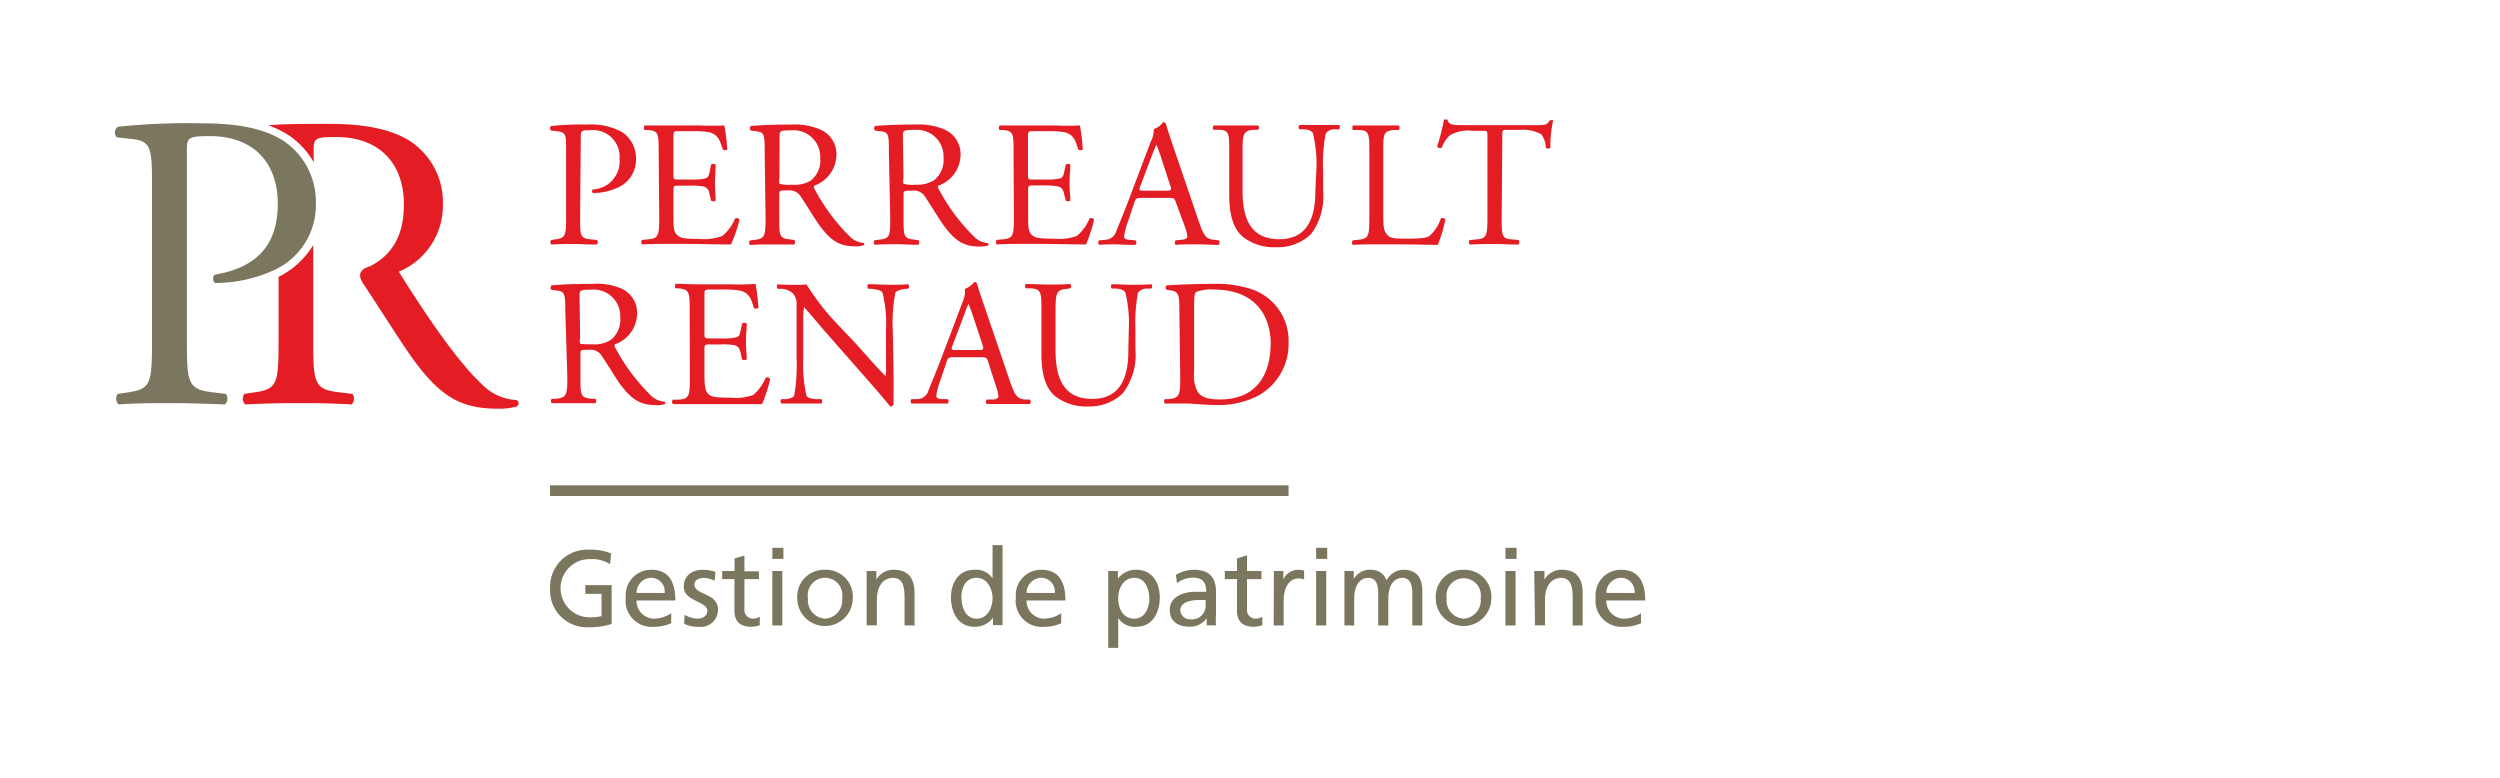 <svg id="a3ce8072-6640-482c-bb88-7ec5d3887eb9" data-name="Calque 1" xmlns="http://www.w3.org/2000/svg" width="225" height="70" viewBox="0 0 225 70"><title>logo-cp-perreault-renaud-L</title><rect x="49.5" y="43.68" width="66.47" height="0.96" fill="#7b775f"/><path d="M16.82,30.58c0,4,.08,4.49,2.51,4.75l1,.12a.74.74,0,0,1-.08.95c-2.16-.08-3.42-.12-4.94-.12s-3,0-4.64.12a.73.73,0,0,1-.07-.95l.79-.12c2.21-.3,2.29-.76,2.29-4.75v-14c0-3.23-.08-3.88-1.79-4.07l-1.37-.15a.63.63,0,0,1,.08-.95,58.92,58.92,0,0,1,7.52-.31c3.16,0,5.52.42,7.31,1.52a6.6,6.6,0,0,1,3,5.71,6.44,6.44,0,0,1-3.8,6,12.84,12.84,0,0,1-5.25,1.14c-.27-.11-.27-.68,0-.76C23.52,24,25,21.64,25,18.34c0-3.69-2.17-6.09-6.12-6.09-2,0-2.06.15-2.06,1.37Z" fill="#7b775f"/><path d="M52.21,19.55c0,1.71,0,1.92,1.07,2l.44.05a.32.32,0,0,1,0,.41c-.93,0-1.46-.05-2.11-.05s-1.27,0-2,.05a.33.33,0,0,1,0-.41l.34-.05c.94-.13,1-.32,1-2v-6c0-1.38,0-1.65-.77-1.73l-.58-.07a.27.27,0,0,1,0-.41,26.38,26.38,0,0,1,3.22-.13,5.89,5.89,0,0,1,3.12.65,2.81,2.81,0,0,1,1.3,2.44,2.74,2.74,0,0,1-1.63,2.58,5.31,5.31,0,0,1-2.24.49c-.11-.05-.11-.29,0-.32a2.53,2.53,0,0,0,2.39-2.73,2.39,2.39,0,0,0-2.61-2.6c-.86,0-.88.06-.88.58Z" fill="#e41c23"/><path d="M59.28,13.7c0-1.69,0-1.93-1-2l-.26,0c-.1-.06-.07-.36,0-.41.7,0,1.25,0,1.92,0H63a21.12,21.12,0,0,0,2.19,0,17,17,0,0,1,.26,2.16.32.32,0,0,1-.4,0c-.25-.77-.39-1.34-1.24-1.55a7.93,7.93,0,0,0-1.57-.09H61.1c-.49,0-.49,0-.49.65v3.25c0,.45,0,.45.54.45h.94a5.73,5.73,0,0,0,1.38-.1c.19-.06.31-.16.39-.57l.13-.66c.08-.1.36-.1.42,0,0,.39-.06,1-.06,1.65s.06,1.2.06,1.56c-.06.11-.34.11-.42,0l-.15-.63a.7.7,0,0,0-.5-.62,5.8,5.8,0,0,0-1.25-.08h-.94c-.49,0-.54,0-.54.44v2.29c0,.86,0,1.41.31,1.69s.53.37,2,.37A4.71,4.71,0,0,0,65,21.24a3.94,3.94,0,0,0,1.16-1.58.29.29,0,0,1,.4.12A13.93,13.93,0,0,1,65.79,22c-1.46,0-2.91-.05-4.35-.05H60c-.7,0-1.26,0-2.21.05a.33.33,0,0,1,0-.41l.54-.05c.93-.08,1-.32,1-2Z" fill="#e41c23"/><path d="M68.82,13.72c0-1.55,0-1.82-.72-1.9l-.52-.07a.28.28,0,0,1,0-.41c.91-.08,2-.13,3.62-.13a5.86,5.86,0,0,1,2.72.49A2.42,2.42,0,0,1,75.28,14a3,3,0,0,1-2,2.71c-.08.1,0,.26.08.39A17.43,17.43,0,0,0,76.6,21.4a2,2,0,0,0,1.12.46.13.13,0,0,1,0,.22,2.48,2.48,0,0,1-.72.09c-1.38,0-2.21-.41-3.36-2.05-.42-.6-1.09-1.72-1.59-2.46a1.19,1.19,0,0,0-1.16-.52c-.73,0-.76,0-.76.36v2.05c0,1.71,0,1.9,1,2l.35.05a.33.33,0,0,1,0,.41C70.7,22,70.15,22,69.5,22s-1.27,0-2,.05a.31.31,0,0,1,0-.41l.4-.05c.94-.11,1-.32,1-2ZM70.15,16a1.29,1.29,0,0,0,0,.54,3.25,3.25,0,0,0,1.12.08A2.71,2.71,0,0,0,73,16.23a2.32,2.32,0,0,0,.82-2,2.4,2.4,0,0,0-2.6-2.5c-1,0-1.06.06-1.06.52Z" fill="#e41c23"/><path d="M80,13.72c0-1.55,0-1.82-.72-1.9l-.52-.07a.28.28,0,0,1,0-.41c.91-.08,2-.13,3.62-.13a5.86,5.86,0,0,1,2.72.49A2.43,2.43,0,0,1,86.45,14a3,3,0,0,1-2,2.71c-.09.1,0,.26.08.39a17.44,17.44,0,0,0,3.26,4.32,2,2,0,0,0,1.12.46.13.13,0,0,1,0,.22,2.45,2.45,0,0,1-.71.09c-1.39,0-2.21-.41-3.37-2.05-.42-.6-1.09-1.72-1.59-2.46a1.16,1.16,0,0,0-1.15-.52c-.74,0-.77,0-.77.36v2.05c0,1.71,0,1.9,1,2l.34.05a.33.33,0,0,1,0,.41c-.74,0-1.29-.05-1.94-.05s-1.27,0-2,.05a.31.31,0,0,1,0-.41l.4-.05c1-.11,1-.32,1-2ZM81.31,16a1.29,1.29,0,0,0,0,.54,3.25,3.25,0,0,0,1.12.08,2.74,2.74,0,0,0,1.68-.43,2.35,2.35,0,0,0,.81-2,2.4,2.4,0,0,0-2.6-2.5c-1,0-1.06.06-1.06.52Z" fill="#e41c23"/><path d="M91.22,13.7c0-1.69,0-1.93-1-2l-.26,0c-.09-.06-.06-.36,0-.41.69,0,1.25,0,1.91,0H95a21.12,21.12,0,0,0,2.19,0,17,17,0,0,1,.26,2.16.33.33,0,0,1-.41,0c-.24-.77-.39-1.34-1.23-1.55a8,8,0,0,0-1.58-.09H93c-.48,0-.48,0-.48.65v3.25c0,.45,0,.45.53.45H94a5.77,5.77,0,0,0,1.39-.1c.19-.06.3-.16.39-.57l.13-.66a.32.32,0,0,1,.42,0c0,.39-.07,1-.07,1.65s.07,1.2.07,1.56a.32.32,0,0,1-.42,0l-.15-.63c-.07-.29-.18-.54-.5-.62A5.85,5.85,0,0,0,94,16.69h-.94c-.49,0-.53,0-.53.44v2.29c0,.86,0,1.41.3,1.69s.54.37,2,.37a4.77,4.77,0,0,0,2.08-.24,4,4,0,0,0,1.15-1.58.3.3,0,0,1,.41.12A13.93,13.93,0,0,1,97.74,22c-1.46,0-2.91-.05-4.36-.05H91.92c-.7,0-1.25,0-2.21.05a.33.33,0,0,1,0-.41l.54-.05c.92-.08,1-.32,1-2Z" fill="#e41c23"/><path d="M105.83,18.22c-.11-.36-.18-.41-.66-.41h-2.46c-.4,0-.5.05-.61.39l-.57,1.71a5.87,5.87,0,0,0-.36,1.35c0,.19.08.29.47.32l.54.05a.27.27,0,0,1,0,.41c-.42,0-.92,0-1.69-.05-.53,0-1.12,0-1.56.05-.09-.07-.13-.33,0-.41l.54-.05a1.06,1.06,0,0,0,1-.8c.3-.74.75-1.8,1.43-3.62l1.66-4.39a2.28,2.28,0,0,0,.28-1.15,1.8,1.8,0,0,0,.84-.62.25.25,0,0,1,.25.15c.21.71.47,1.46.71,2.18l2.23,6.53c.47,1.4.68,1.64,1.38,1.72l.44.05c.11.08.08.34,0,.41-.67,0-1.24-.05-2-.05s-1.4,0-1.87.05a.28.28,0,0,1,0-.41l.47-.05c.34,0,.57-.13.57-.29a3.3,3.3,0,0,0-.21-.86Zm-3.21-1.45c-.13.37-.12.39.34.39h2c.47,0,.5-.06.35-.5L104.44,14a10.51,10.51,0,0,0-.38-1h0c0,.09-.21.48-.39,1Z" fill="#e41c23"/><path d="M118.47,15.34a11.51,11.51,0,0,0-.31-3.36c-.11-.2-.4-.31-.81-.34l-.4,0a.29.29,0,0,1,0-.39c.62,0,1.22,0,1.85,0s1.12,0,1.71,0a.28.28,0,0,1,0,.39l-.39,0a.93.93,0,0,0-.81.39,14.3,14.3,0,0,0-.23,3.31v1.84A5.65,5.65,0,0,1,118,21.06a4.29,4.29,0,0,1-3.1,1.19,4.59,4.59,0,0,1-3-.9c-.86-.71-1.27-1.9-1.27-3.83V13.68c0-1.69,0-2-1-2l-.41,0c-.1-.06-.06-.34,0-.39.82,0,1.37,0,2,0s1.2,0,2,0c.09,0,.13.33,0,.39l-.39,0c-.94.08-1,.35-1,2v3.51c0,2.62.82,4.34,3.3,4.34s3.25-1.85,3.25-4.32Z" fill="#e41c23"/><path d="M123.24,13.7c0-1.71,0-2-1.06-2l-.41,0c-.09-.06-.06-.36,0-.41.91,0,1.46,0,2.11,0s1.18,0,2,0c.09,0,.13.35,0,.41l-.39,0c-1,.08-1,.34-1,2v5.65c0,1,.05,1.45.34,1.76s.49.37,1.77.37,1.72-.06,2-.21a3.37,3.37,0,0,0,1.07-1.61c.1-.08.41,0,.41.1a12.82,12.82,0,0,1-.68,2.28c-.83,0-2.37-.05-4.05-.05h-1.49c-.68,0-1.2,0-2.11.05a.33.33,0,0,1,0-.41l.49-.05c.94-.1,1-.32,1-2Z" fill="#e41c23"/><path d="M135.15,19.55c0,1.71,0,1.95,1,2l.52.05c.1.06.07.36,0,.41-.93,0-1.48-.05-2.13-.05s-1.22,0-2.26.05a.29.29,0,0,1,0-.41l.59-.05c.92-.08,1-.32,1-2V12.29c0-.51,0-.52-.48-.52h-.9a3.36,3.36,0,0,0-2,.4,3,3,0,0,0-.73,1.12.31.31,0,0,1-.42-.11,18,18,0,0,0,.62-2.42s.26,0,.31,0c.09.52.63.5,1.38.5h6.58c.88,0,1,0,1.27-.45.08,0,.26,0,.29,0a10.19,10.19,0,0,0-.25,2.47c-.06.13-.34.13-.42,0a2.1,2.1,0,0,0-.4-1.19,3.34,3.34,0,0,0-1.89-.4h-1.15c-.49,0-.47,0-.47.55Z" fill="#e41c23"/><path d="M50.88,28.05c0-1.54-.05-1.82-.72-1.9l-.52-.06a.28.28,0,0,1,0-.41c.91-.08,2-.13,3.62-.13A5.73,5.73,0,0,1,56,26a2.42,2.42,0,0,1,1.34,2.27,3,3,0,0,1-2,2.72c-.08.09,0,.26.08.39a17.57,17.57,0,0,0,3.27,4.32,2,2,0,0,0,1.12.45.14.14,0,0,1,0,.23,2.54,2.54,0,0,1-.72.08c-1.38,0-2.21-.4-3.36-2-.42-.61-1.09-1.73-1.59-2.46A1.17,1.17,0,0,0,53,31.48c-.73,0-.76,0-.76.36v2.05c0,1.7,0,1.9,1,2l.35,0a.32.32,0,0,1,0,.4c-.73,0-1.28,0-1.93,0s-1.27,0-2,0a.3.3,0,0,1,0-.4l.4,0c.94-.12,1-.33,1-2Zm1.33,2.33a1.21,1.21,0,0,0,0,.53c.05.05.29.08,1.12.08a2.7,2.7,0,0,0,1.67-.42,2.32,2.32,0,0,0,.82-2,2.39,2.39,0,0,0-2.6-2.5c-1,0-1.06.06-1.06.52Z" fill="#e41c23"/><path d="M62.07,28c0-1.69,0-1.94-1-2.05l-.26,0c-.1-.07-.06-.36,0-.41.7,0,1.25.05,1.92.05h3.06A21.24,21.24,0,0,0,68,25.55a19,19,0,0,1,.26,2.16.33.33,0,0,1-.41,0c-.24-.77-.39-1.34-1.23-1.55a7.81,7.81,0,0,0-1.58-.1H63.89c-.49,0-.49,0-.49.65V30c0,.46.05.46.54.46h.94a5.61,5.61,0,0,0,1.38-.1c.2-.06.31-.16.39-.57l.13-.66a.33.33,0,0,1,.43,0c0,.39-.07,1-.07,1.64s.07,1.21.07,1.56a.32.32,0,0,1-.43,0l-.14-.63c-.07-.3-.18-.54-.51-.62A5.1,5.1,0,0,0,64.88,31h-.94c-.49,0-.54,0-.54.44v2.29c0,.86.05,1.41.31,1.69s.54.37,2,.37a4.77,4.77,0,0,0,2.08-.24A4.13,4.13,0,0,0,68.91,34a.31.31,0,0,1,.41.11,13.93,13.93,0,0,1-.73,2.26c-1.46,0-2.91,0-4.36,0H62.77c-.7,0-1.25,0-2.21,0a.3.3,0,0,1,0-.4l.53,0c.93-.08,1-.33,1-2Z" fill="#e41c23"/><path d="M80.42,33.56c0,.49,0,2.42,0,2.85a.31.31,0,0,1-.31.17c-.2-.27-.67-.84-2.08-2.45l-3.77-4.29c-.44-.5-1.54-1.83-1.89-2.19h0a4.35,4.35,0,0,0-.08,1.05v3.55a13,13,0,0,0,.29,3.36c.1.18.43.28.83.31l.51,0a.29.29,0,0,1,0,.4c-.73,0-1.3,0-1.9,0s-1.12,0-1.69,0a.29.29,0,0,1,0-.4l.44,0c.37-.05.63-.15.71-.33a15.44,15.44,0,0,0,.21-3.34v-4.7a1.49,1.49,0,0,0-.35-1.17,1.77,1.77,0,0,0-1-.39L70,26a.3.3,0,0,1,0-.41c.68.05,1.54.05,1.83.05a5.66,5.66,0,0,0,.75-.05,21.81,21.81,0,0,0,2.78,3.58L77,30.9c1.12,1.25,1.92,2.16,2.68,2.94h0a1.75,1.75,0,0,0,.06-.68V29.68a11.36,11.36,0,0,0-.32-3.36c-.1-.15-.36-.25-1-.33l-.28,0c-.11-.1-.09-.36,0-.41.74,0,1.3.05,1.91.05s1.12,0,1.68-.05a.29.29,0,0,1,0,.41l-.23,0c-.52.08-.84.21-.91.34a13.43,13.43,0,0,0-.24,3.35Z" fill="#e41c23"/><path d="M88.93,32.55c-.11-.35-.18-.4-.66-.4H85.81c-.4,0-.5.05-.61.39l-.57,1.7a6,6,0,0,0-.36,1.35c0,.2.08.3.47.33l.54,0a.26.26,0,0,1,0,.4c-.42,0-.92,0-1.69,0-.53,0-1.12,0-1.56,0a.32.32,0,0,1,0-.4l.54,0a1.06,1.06,0,0,0,1-.8c.3-.75.75-1.8,1.43-3.62l1.66-4.39A2.28,2.28,0,0,0,86.84,26a1.87,1.87,0,0,0,.84-.62.24.24,0,0,1,.25.15c.21.71.47,1.46.71,2.17l2.23,6.54c.47,1.39.68,1.64,1.38,1.72l.44,0a.32.32,0,0,1,0,.4c-.67,0-1.24,0-2,0s-1.4,0-1.87,0a.27.27,0,0,1,0-.4l.47,0c.34,0,.57-.13.57-.29a3.34,3.34,0,0,0-.21-.87Zm-3.21-1.44c-.13.37-.12.39.34.39h2c.47,0,.5-.07.35-.51l-.87-2.64a10.51,10.51,0,0,0-.38-1h0a9.56,9.56,0,0,0-.39,1Z" fill="#e41c23"/><path d="M101.59,29.68a11.51,11.51,0,0,0-.31-3.36c-.11-.2-.4-.31-.81-.35l-.41,0a.3.3,0,0,1,0-.39c.61,0,1.22.05,1.85.05s1.12,0,1.71-.05a.29.29,0,0,1,0,.39l-.39,0a1,1,0,0,0-.82.39,15.07,15.07,0,0,0-.22,3.32v1.83a5.68,5.68,0,0,1-1.14,3.89A4.29,4.29,0,0,1,98,36.58a4.62,4.62,0,0,1-3-.89c-.86-.71-1.27-1.9-1.27-3.83V28c0-1.69,0-2-1-2.05l-.41,0c-.1-.06-.07-.34,0-.39.81,0,1.37.05,2,.05s1.2,0,2-.05c.09.05.12.33,0,.39L96,26c-.94.09-1,.36-1,2.05v3.51c0,2.62.82,4.34,3.3,4.34s3.25-1.85,3.25-4.32Z" fill="#e41c23"/><path d="M106.14,27.71c0-1.13-.08-1.48-.76-1.57l-.36-.05a.24.24,0,0,1,0-.41c1.38-.08,2.69-.13,4.07-.13a10.21,10.21,0,0,1,3.58.49,4.88,4.88,0,0,1,3.3,4.79,5.3,5.3,0,0,1-2.85,4.84,7.79,7.79,0,0,1-3.64.78c-1,0-2.08-.13-2.64-.13s-1.27,0-2,0a.31.31,0,0,1,0-.4l.38,0c.94-.13,1-.33,1-2Zm1.33,5.8a3,3,0,0,0,.33,1.77c.36.51,1,.67,2,.67,3.15,0,4.56-2.06,4.56-5.09,0-1.78-.86-4.8-5.12-4.8a3.74,3.74,0,0,0-1.6.22c-.13.1-.17.51-.17,1.24Z" fill="#e41c23"/><path d="M54.91,50.78a3.07,3.07,0,0,0-1.84-.46,2.62,2.62,0,0,0,0,5.24,4.29,4.29,0,0,0,1.07-.11v-2H52.68v-.79h2.37v3.49a5.92,5.92,0,0,1-2,.3,3.31,3.31,0,0,1-3.54-3.5A3.34,3.34,0,0,1,53,49.47a4.91,4.91,0,0,1,2,.34Z" fill="#7b775f"/><path d="M60.41,56.09a3.68,3.68,0,0,1-1.55.32,2.35,2.35,0,0,1-2.54-2.65,2.28,2.28,0,0,1,2.3-2.48c1.64,0,2.16,1.19,2.16,2.76H57.29a1.6,1.6,0,0,0,1.61,1.64,2.91,2.91,0,0,0,1.51-.49Zm-.59-2.72A1.23,1.23,0,0,0,58.6,52a1.35,1.35,0,0,0-1.31,1.36Z" fill="#7b775f"/><path d="M61.62,55.33a2.4,2.4,0,0,0,1.12.35c.41,0,.92-.18.92-.7,0-.9-2.12-.82-2.12-2.19,0-1,.76-1.51,1.73-1.51a3.6,3.6,0,0,1,1.12.19l-.07.79a2.58,2.58,0,0,0-.95-.25c-.47,0-.87.19-.87.59,0,1,2.12.71,2.12,2.28a1.54,1.54,0,0,1-1.71,1.53,2.8,2.8,0,0,1-1.34-.27Z" fill="#7b775f"/><path d="M68.31,52.12H67V54.8a.78.78,0,0,0,.76.88,1.11,1.11,0,0,0,.62-.18v.77a2.72,2.72,0,0,1-.77.14c-.93,0-1.51-.44-1.51-1.42V52.12H65v-.73h1.11V50.26L67,50v1.42h1.3Z" fill="#7b775f"/><path d="M70.51,50.3h-1v-1h1Zm-1,1.09h.9v4.9h-.9Z" fill="#7b775f"/><path d="M74.26,51.28a2.41,2.41,0,0,1,2.49,2.56,2.5,2.5,0,1,1-5,0A2.42,2.42,0,0,1,74.26,51.28Zm0,4.4a1.64,1.64,0,0,0,1.53-1.84,1.56,1.56,0,1,0-3.07,0A1.65,1.65,0,0,0,74.26,55.68Z" fill="#7b775f"/><path d="M78,51.39h.87v.78h0a1.75,1.75,0,0,1,1.6-.89c1.27,0,1.84.78,1.84,2.1v2.91h-.9V53.76c0-1.15-.25-1.71-1-1.75-1,0-1.49.82-1.49,2v2.27H78Z" fill="#7b775f"/><path d="M89.37,55.6h0a2,2,0,0,1-1.67.81c-1.49,0-2.11-1.32-2.11-2.65s.69-2.48,2.11-2.48a1.75,1.75,0,0,1,1.63.78h0v-3h.9v7.2h-.86Zm-1.48.08c1,0,1.44-1,1.44-1.83S88.86,52,87.88,52s-1.37.92-1.35,1.81S86.92,55.68,87.89,55.68Z" fill="#7b775f"/><path d="M95.51,56.09a3.64,3.64,0,0,1-1.55.32,2.34,2.34,0,0,1-2.53-2.65,2.27,2.27,0,0,1,2.29-2.48c1.64,0,2.17,1.19,2.17,2.76h-3.5A1.6,1.6,0,0,0,94,55.68a2.91,2.91,0,0,0,1.51-.49Zm-.58-2.72A1.24,1.24,0,0,0,93.71,52a1.36,1.36,0,0,0-1.32,1.36Z" fill="#7b775f"/><path d="M99.74,51.39h.87v.69h0a2,2,0,0,1,1.66-.8c1.42,0,2.11,1.16,2.11,2.48s-.62,2.65-2.1,2.65a1.77,1.77,0,0,1-1.64-.79h0v2.69h-.9Zm2.36.62c-1,0-1.46.93-1.46,1.84s.43,1.83,1.45,1.83,1.37-1.09,1.35-1.86S103.08,52,102.1,52Z" fill="#7b775f"/><path d="M105.83,51.74a3.1,3.1,0,0,1,1.61-.46c1.41,0,2,.69,2,2v2a7.34,7.34,0,0,0,0,1h-.84v-.63h0a1.81,1.81,0,0,1-1.52.75c-1.06,0-1.8-.46-1.8-1.53,0-1.23,1.35-1.61,2.28-1.61h1c0-.84-.31-1.27-1.21-1.27a2.27,2.27,0,0,0-1.42.5ZM108.51,54l-.58,0c-.49,0-1.7.08-1.7.94a.87.87,0,0,0,.92.8,1.24,1.24,0,0,0,1.36-1.29Z" fill="#7b775f"/><path d="M113.53,52.12h-1.3V54.8a.78.78,0,0,0,.76.88,1.11,1.11,0,0,0,.62-.18v.77a2.72,2.72,0,0,1-.77.14c-.93,0-1.51-.44-1.51-1.42V52.12h-1.1v-.73h1.1V50.26l.9-.29v1.42h1.3Z" fill="#7b775f"/><path d="M114.65,51.39h.85v.76h0a1.48,1.48,0,0,1,1.27-.87,3.18,3.18,0,0,1,.6.06v.81a1.29,1.29,0,0,0-.5-.09c-.81,0-1.34.77-1.34,2v2.23h-.9Z" fill="#7b775f"/><path d="M119.45,50.3h-1v-1h1Zm-1,1.09h.91v4.9h-.91Z" fill="#7b775f"/><path d="M121,51.39h.84v.71h0a1.67,1.67,0,0,1,1.56-.82,1.43,1.43,0,0,1,1.39.95,1.76,1.76,0,0,1,1.52-.95c1.25,0,1.7.8,1.7,1.87v3.14h-.9V53.37c0-.6-.15-1.36-.88-1.36-.92,0-1.28.9-1.28,1.81v2.47h-.91V53.37c0-.6-.14-1.36-.87-1.36-.92,0-1.29.9-1.29,1.81v2.47H121Z" fill="#7b775f"/><path d="M131.73,51.28a2.41,2.41,0,0,1,2.49,2.56,2.5,2.5,0,1,1-5,0A2.42,2.42,0,0,1,131.73,51.28Zm0,4.4a1.64,1.64,0,0,0,1.53-1.84,1.55,1.55,0,1,0-3.06,0A1.64,1.64,0,0,0,131.73,55.68Z" fill="#7b775f"/><path d="M136.49,50.3h-1v-1h1Zm-1,1.09h.91v4.9h-.91Z" fill="#7b775f"/><path d="M138.08,51.39H139v.78h0a1.75,1.75,0,0,1,1.61-.89c1.27,0,1.83.78,1.83,2.1v2.91h-.9V53.76c0-1.15-.25-1.71-1-1.75-1,0-1.49.82-1.49,2v2.27h-.9Z" fill="#7b775f"/><path d="M147.69,56.09a3.64,3.64,0,0,1-1.55.32,2.35,2.35,0,0,1-2.53-2.65,2.27,2.27,0,0,1,2.29-2.48c1.64,0,2.17,1.19,2.17,2.76h-3.5a1.6,1.6,0,0,0,1.61,1.64,2.91,2.91,0,0,0,1.51-.49Zm-.58-2.72A1.24,1.24,0,0,0,145.89,52a1.36,1.36,0,0,0-1.32,1.36Z" fill="#7b775f"/><path d="M30.7,35.33c-2.44-.26-2.51-.76-2.51-4.75V22.06a7.6,7.6,0,0,1-3.12,2.86v5.66c0,4-.08,4.45-2.28,4.75l-.8.12a.75.75,0,0,0,.07.95c1.68-.08,3.05-.12,4.64-.12s2.78,0,4.95.12a.75.75,0,0,0,.07-.95Z" fill="#e41c23"/><path d="M46.47,36A4.61,4.61,0,0,1,43.83,35c-2.35-2-5.29-6.32-7.94-10.55l.17-.07a6.44,6.44,0,0,0,3.8-6,6.58,6.58,0,0,0-3-5.71c-1.79-1.1-4.15-1.52-7.3-1.52-2.13,0-3.88,0-5.42.12a9.51,9.51,0,0,1,1.67.79,7.17,7.17,0,0,1,2.42,2.54v-.9c0-1.22,0-1.37,2-1.37,3.95,0,6.12,2.4,6.12,6.09,0,2.51-.87,4.44-3.07,5.56h0l-.1,0-.11.07-.17.06c-.63.35-.6.81-.22,1.4h0c1.24,1.87,3.4,5.27,4.25,6.47,2.71,3.85,4.65,4.8,7.89,4.8a5.68,5.68,0,0,0,1.67-.19A.32.32,0,0,0,46.47,36Z" fill="#e41c23"/></svg>